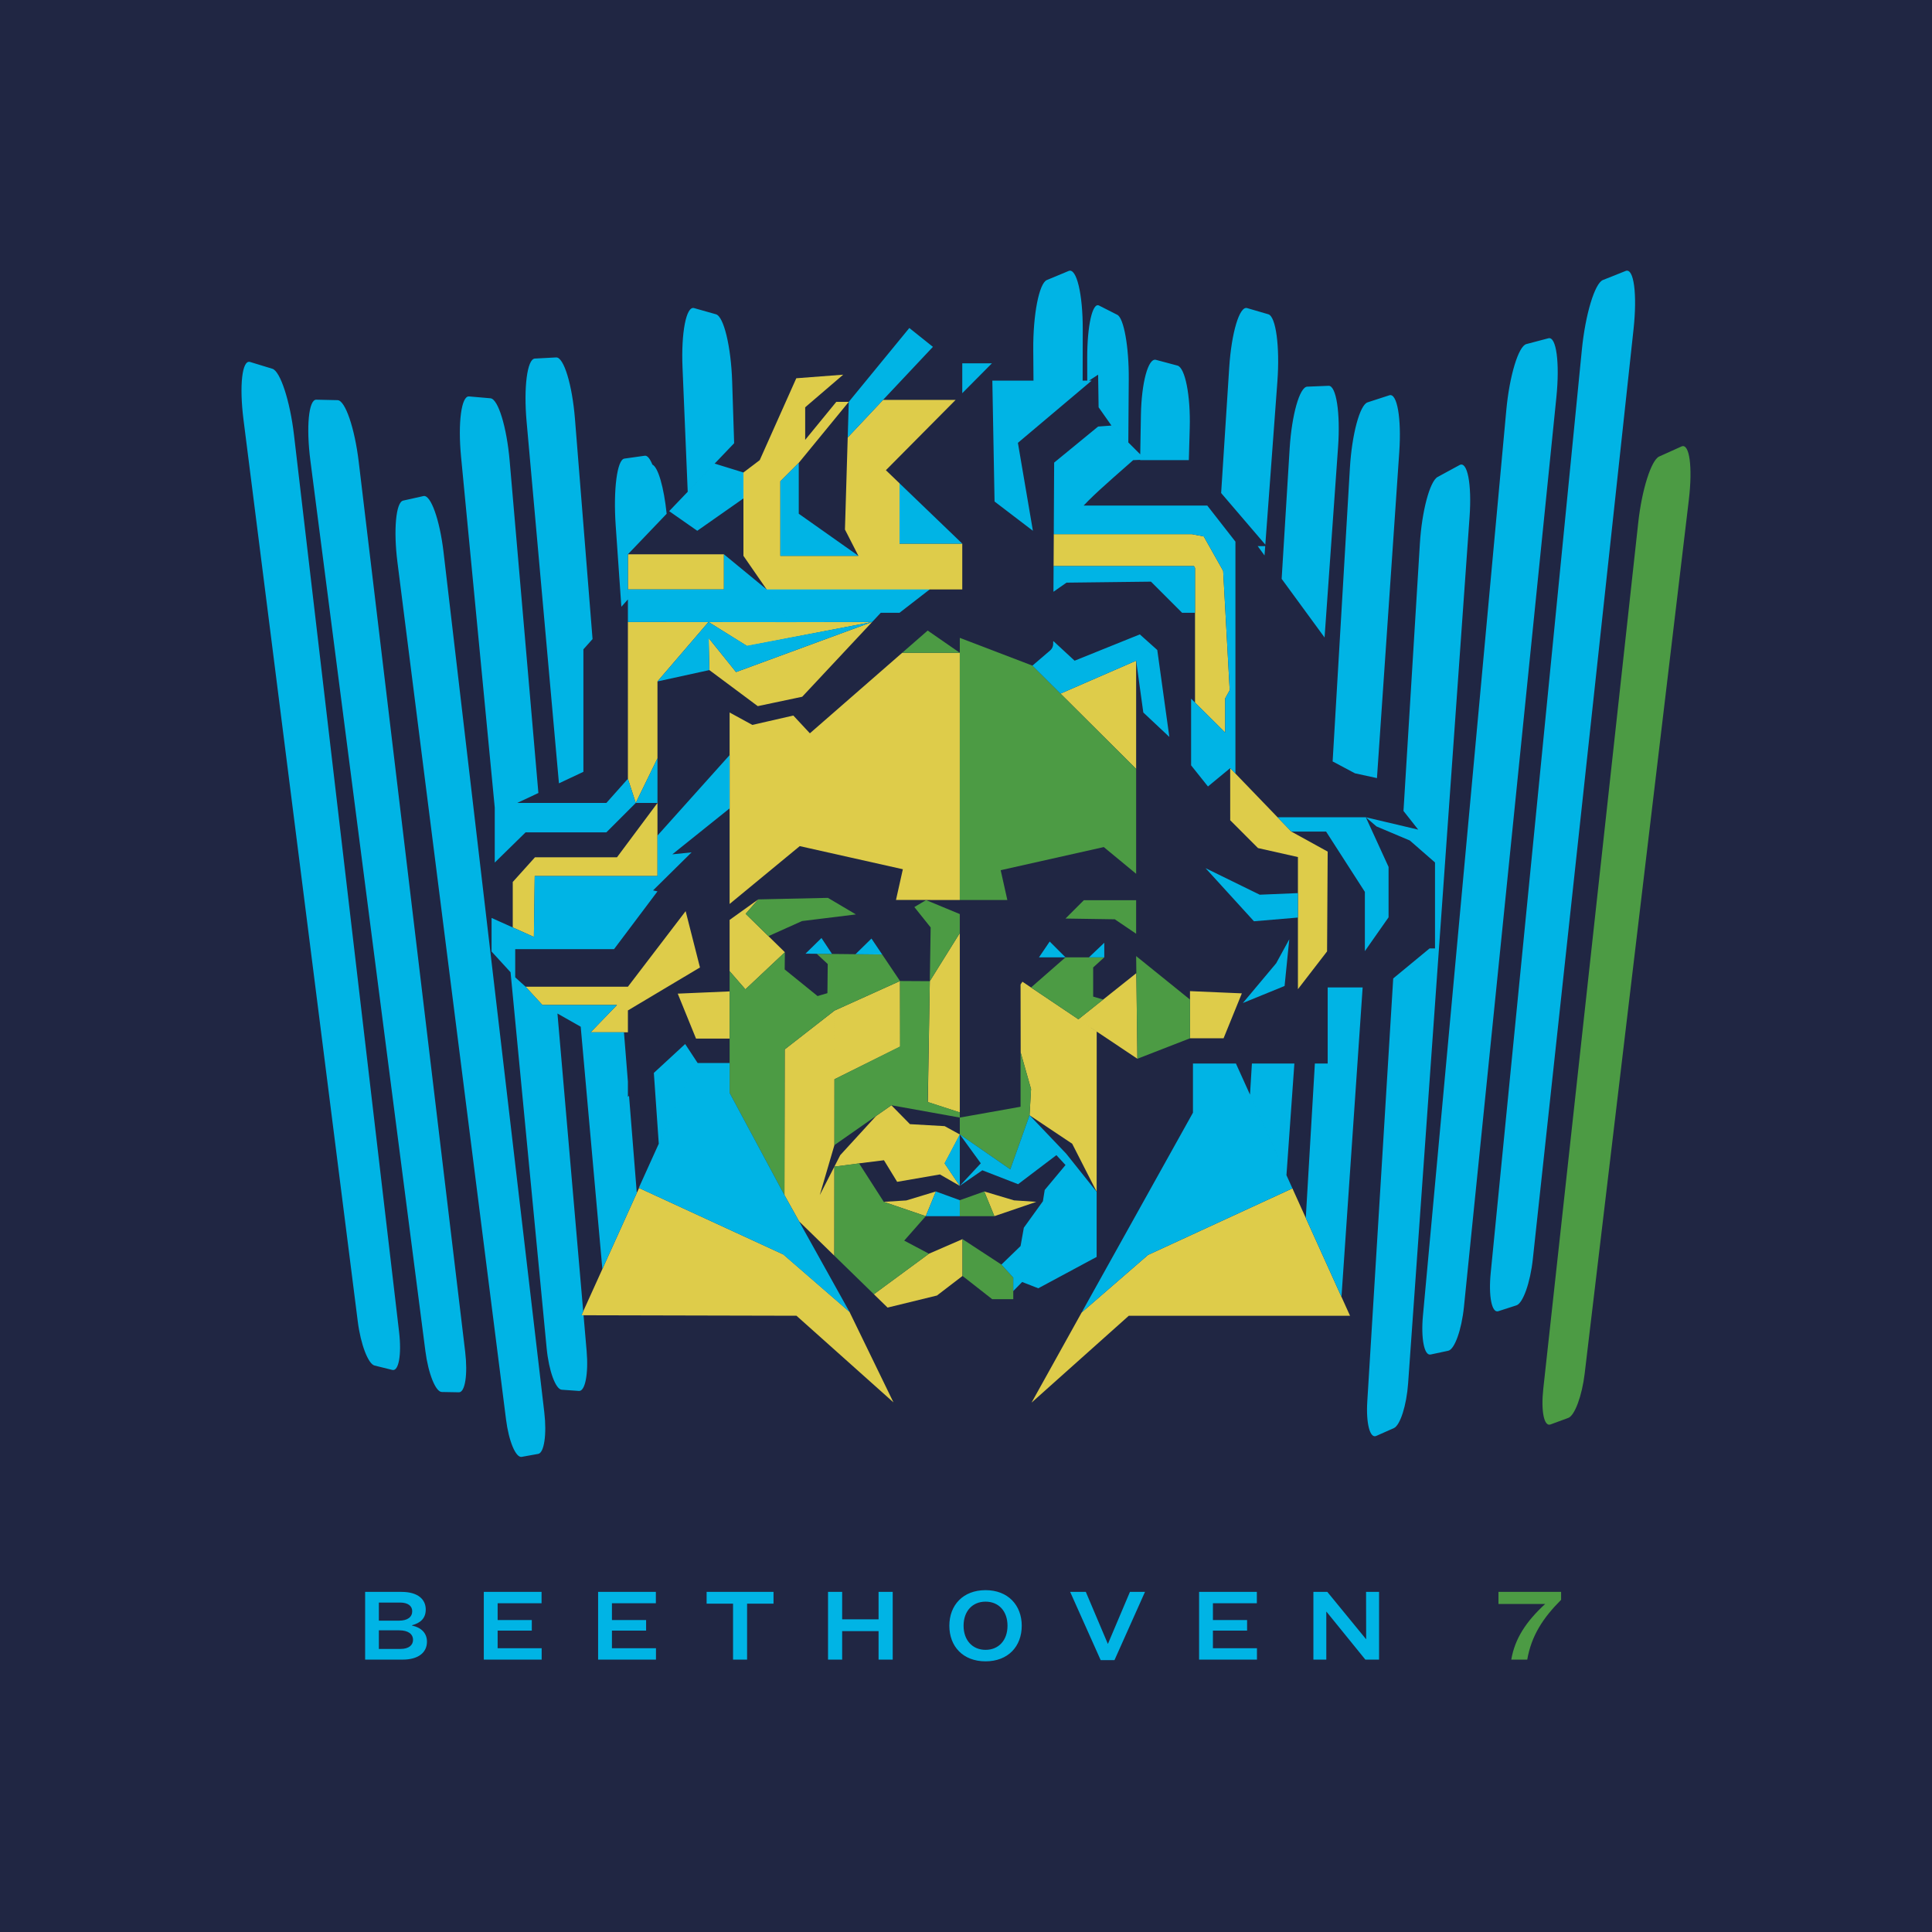 <?xml version="1.0" encoding="UTF-8"?><svg id="a" xmlns="http://www.w3.org/2000/svg" width="600" height="600" viewBox="0 0 600 600"><rect width="600" height="600" fill="#202643"/><path d="M370.798,175.808h-43.595v-.028s.061-9.885.061-9.885h42.929l3.643.697,6.031,10.705,2.029,37.061-1.406,2.539v10.611l-9.364-9.315v-41.789s-.329-.595-.329-.595ZM352.84,238.802v-33.617s-23.489,10.22-23.489,10.22l23.489,23.397ZM298.116,352.336l-.031-.017.023.031.008-.015ZM382.045,238.55v.003h.001s-.001-.003-.001-.003ZM298.073,345.458v-55.204s-.001-.481-.001-.481l-9.312,14.94-.612,37.541,9.926,3.226v-.022ZM298.073,290.252h0s0,.004,0,.004h0s0-.004,0-.004ZM287.507,377.692l3.146-7.671-9.192,2.787-6.992.435,13.038,4.449ZM259.135,355.623l.016-20.45,20.408-10.132-.05-20.381-20.341,9.187-.016,20.01.015-20.01-15.47,12.052-.081,45.249,4.535,8.142,10.957,10.68.021-27.687-4.541,8.865,4.546-15.525ZM216.155,322.542h10.432v-14.653l-16.108.693,5.676,13.961ZM390.682,263.374l12.402,2.791v11.199h0v7.591h0s0,22.244,0,22.244l9.05-11.735v-.188s.19-30.803.19-30.803l-11.281-6.217-4.282-4.442h0l-13.085-13.574h0s-1.628-1.689-1.628-1.689v4.371l.006,11.817,8.628,8.635ZM298.073,352.313l-4.703-2.583-10.761-.613-.034-.034h-.015s-5.733-5.83-5.733-5.83l-4.737,3.313-11.146,12.177-1.814,3.541h0v.026l7.681-.992-.022-.034,7.732-.962,4.101,6.705,13.275-2.296,6.176,3.548-4.703-6.969,4.703-8.89v-.104ZM314.91,372.783l-9.242-2.761,3.145,7.67,13.04-4.449-6.943-.46ZM298.071,279.508v-76.778h-17.886l-13.032,11.367-15.635,13.638h0s-.002.002-.002.002l-5.142-5.52-12.726,2.913-2.024-1.106-5.035-2.75v59.461s21.782-17.964,21.782-17.964l32.017,7.181v.002s.001,0,.001,0l-2.131,9.53,19.814.024ZM270.853,193.164h-50.815s11.987,7.486,11.987,7.486l38.828-7.486ZM316.944,306.589l.035,20.254,3.225,11.378-.466,8.13,13.243,8.851,7.595,14.895.018-49.729-3.637-2.442,16.27,10.884-.324-26.592-17.999,14.329-17.103-11.485-.272-.182h0s0-.001,0-.001l-.586.867h0v.844ZM183.414,320.594h11.588v-6.796l22.379-13.345-4.45-17.49-17.93,23.472h-31.772l5.215,5.676h23.165l-8.195,8.484ZM166.062,272.07h38.124l-.002-22.704-12.575,16.874h-25.468l-6.903,7.669v14.116l6.566,2.949.257-18.904ZM401.376,369.066l-44.853,20.668-20.607,17.873-15.565,27.999,30.211-26.99h68.7l-17.887-39.55ZM263.799,407.378l-1.736-1.504-18.766-16.277-44.835-20.66-17.886,39.523,66.777.155,30.121,26.909-13.636-28.073-.041-.073ZM204.187,235.502v-23.875l15.851-18.464h-25.036s-.001,48.688-.001,48.688l2.437,7.514,6.75-13.864ZM271.386,401.934l4.258,4.148,15.335-3.747,7.937-6.081v-11.429l-10.43,4.526-17.1,12.583ZM226.586,301.601l4.91,5.648,12.254-11.526v-.004s-12.186-11.929-12.186-11.929l3.927-4.479-8.905,6.373v15.917ZM369.563,307.803v2.62l-.004-.003v12.035h10.43l4.43-10.888,1.249-3.071-3.789-.163-12.313-.528v-.002h-.002ZM238.083,183.048l.076.11h50.424l.134-.104h10.125v-14.227h-19.483v-18.727l-4.238-4.073,21.665-21.842h-22.542l-10.979,11.674-.857,28.595,4.179,8.169h-24.239v-23.165l5.714-5.714,15.533-18.946h-3.874l-9.665,11.812v-10.125l11.812-10.126-14.574,1.113-11.352,25.427-5.062,3.836v25.886s7.208,10.432,7.208,10.432l-.007-.006ZM224.822,172.141h-29.82v10.913l29.82-.002v-10.911ZM220.04,198.092l.255,10.006,15.036,11.198,13.806-2.914,21.665-23.163.051-.055-42.272,15.548-8.54-10.62Z" fill="#decc4a"/><path d="M487.054,440.342l-5.549,2.041c-1.979.728-2.979-4.177-2.229-11.02l29.502-269.118c1.111-10.139,4.023-19.357,6.494-20.47l6.931-3.122c2.484-1.119,3.499,6.366,2.28,16.597l-32.348,271.339c-.822,6.894-3.094,13.022-5.082,13.753ZM474.3,515.406c1.295-7.453,4.926-12.979,10.515-18.568v-2.464h-19.452v3.758h14.495c-6.031,5.557-9.41,10.831-10.516,17.273h4.958ZM298.073,279.51v-81.417l22.555,8.623,32.212,32.086v32.563l-10.054-8.301-32.017,7.181,2.071,9.265h-14.768ZM298.916,384.826v11.429l9.206,7.21h6.558v-6.712l-3.682-4.027-12.083-7.901ZM338.189,297.307h-7.286s-10.699,9.356-10.699,9.356l14.698,9.885,7.698-6.129-3.107-.917v-9.05l.002-.002h0s3.266-2.976,3.266-2.976l.184-.168h0s-4.754-.001-4.754-.001h-.002ZM330.903,285.262l15.305.232,6.63,4.487v-10.407h-16.247l-5.689,5.689ZM280.816,385.286h.001s-.002-.002-.002-.002l6.691-7.592-13.038-4.449h0s0,0,0,0h-.001s-7.678-11.961-7.678-11.961l-7.659,1.027-.021,27.661,12.278,11.964,17.098-12.583-1.871-.992-5.797-3.073ZM249.074,286.043l16.738-2.06-8.687-5.145-21.633.473-3.927,4.479,7.086,6.936,10.423-4.683ZM288.102,195.824l-7.919,6.907h17.89l-9.971-6.907ZM316.944,343.712l-18.871,3.359v5.231l15.688,10.854,5.977-16.807.466-8.13-3.26-11.422v16.913ZM288.1,342.216l.659-37.503-9.251-.053v20.336l-20.358,10.177-.016,20.45,12.955-9.059h0s4.738-3.313,4.738-3.313l21.245,3.82v-1.614l-9.973-3.242ZM265.681,296.334l-7.286-.077-4.755-.05,3.418,3.182-.096,9.05-1.873.541-1.184.356-10.164-8.233h0s-.047-.038-.047-.038l.057-5.346-12.254,11.531-4.91-5.648v37.815l17.029,31.731.081-45.249,15.471-12.052,20.341-9.187-5.541-8.24-8.287-.086ZM305.668,370.022l-7.595,2.71v4.961h10.74l-3.145-7.67ZM353.223,297.233l-.383-.31.388,31.886,11.641-4.528,4.691-1.826h0l.004-12.032-16.34-13.191ZM298.071,283.87l-10.467-4.335-3.643,2.156,5.061,6.332-.263,16.689,9.312-14.94v-5.902Z" fill="#4c9b44"/><path d="M392.924,169.594l-.215,2.907-2.127-2.907h2.342ZM420.801,240.159l6.827,1.486,6.928-101.272c.714-10.461-.659-18.405-3.084-17.617l-6.76,2.198c-2.412.788-4.867,9.948-5.484,20.341l-5.365,91.174,6.938,3.69ZM423.871,295.385l.09-.128h0l-.09.128ZM153.648,250.8v-1.434h6.972l6.58-3.094-8.923-103.18c-.904-10.451-3.574-19.193-5.953-19.4l-6.66-.579c-2.381-.207-3.488,8.214-2.483,18.682l10.467,109.005ZM132.596,509.848c0,3.411-2.747,5.558-7.547,5.558h-11.652v-21.031h11.305c5.147,0,7.516,2.369,7.516,5.463,0,2.811-1.706,4.2-4.263,4.895v.095c2.905.632,4.642,2.368,4.642,5.021ZM117.66,503.311h6.221c2.716,0,4.137-1.137,4.137-2.937,0-1.579-1.263-2.684-3.758-2.684h-6.6v5.621ZM128.271,509.279c0-1.831-1.516-2.968-4.326-2.968h-6.284v5.779h6.758c2.527,0,3.853-1.168,3.853-2.811ZM116.318,424.079l5.534,1.37c1.975.489,2.911-4.779,2.084-11.836l-32.635-278.55c-1.234-10.534-4.247-19.788-6.716-20.541l-6.921-2.112c-2.478-.756-3.387,7.326-2.044,17.923l35.491,280.075c.899,7.091,3.227,13.181,5.207,13.671ZM111.403,143.393c-1.25-10.448-4.193-19.064-6.559-19.118l-6.622-.149c-2.367-.053-3.178,8.48-1.828,18.933l35.714,276.537c.905,7.009,3.177,12.663,5.084,12.698l5.334.097c1.906.035,2.779-5.562,1.94-12.568l-33.064-276.43ZM154.546,506.406h10.611v-3.284h-10.611v-5.21h13.642v-3.537h-17.936v21.031h17.968v-3.537h-13.674v-5.463ZM355.758,142.748l-1.678.066v.085s15.127,0,15.127,0l.278-10.043c.275-9.978-1.429-18.686-3.817-19.321l-6.693-1.783c-2.394-.635-4.476,7.078-4.653,17.111l-.212,12.238,1.648,1.648ZM338.215,118.205l2.816-1.846.151,10.126,3.989,5.676,5.24,5.24.137-19.715c.067-9.917-1.521-18.882-3.554-19.914l-5.691-2.888c-2.04-1.032-3.676,6.326-3.658,16.311l.013,7.009h.558ZM137.747,171.462c-1.179-10.064-3.978-17.911-6.236-17.407l-6.312,1.41c-2.253.503-3.037,9.133-1.767,19.156l33.721,266.206c.858,6.773,3.032,11.944,4.865,11.614l5.134-.923c1.837-.33,2.687-6.054,1.891-12.851l-31.296-267.206ZM221.945,143.974l6.052-6.327-.619-19.208c-.348-10.766-2.601-20.152-5.026-20.836l-6.803-1.924c-2.437-.69-4.043,7.633-3.585,18.454l1.613,38.587,8.367-8.746M195.002,183.055,195.002,183.053v-10.913l12.036-12.584c-.855-8.17-2.63-14.426-4.434-15.278-.751-1.833-1.557-2.86-2.351-2.75l-6.345.896c-2.266.317-3.469,9.668-2.699,20.749l1.76,25.262,2.031-2.277v-3.106ZM336.225,118.205l.033-15.943c.024-10.961-1.93-19.132-4.36-18.118l-6.784,2.821c-2.418,1.008-4.305,10.747-4.226,21.623l.072,9.617h15.265ZM392.957,169.146l3.75-50.708c.794-10.766-.458-20.152-2.815-20.836l-6.595-1.924c-2.363-.69-4.849,7.633-5.551,18.454l-2.511,38.987,13.722,16.026ZM453.278,144.426l-6.81,3.701c-2.426,1.318-4.894,10.611-5.509,20.64l-5.094,83.084,4.572,5.799,5.215,6.367v3.835h0s0,26.69,0,26.69h-1.685l-11.29,9.319-8.056,131.412c-.416,6.785.83,11.532,2.781,10.668l5.474-2.425c1.962-.869,3.943-7.07,4.429-13.914l19.087-269.128c.719-10.137-.674-17.375-3.115-16.048ZM424.276,509.027h-.063l-12-14.652h-4.327v21.031h4.01v-14.873h.063l12.063,14.873h4.263v-21.031h-4.042l.032,14.652ZM480.877,105.051l-6.866,1.811c-2.45.646-5.239,9.904-6.219,20.548l-25.884,281.177c-.655,7.116.409,12.489,2.37,12.071l5.496-1.172c1.967-.419,4.145-6.495,4.871-13.641l28.704-282.489c1.087-10.699-.014-18.953-2.472-18.304ZM504.873,84.142l-7.084,2.825c-2.526,1.007-5.452,10.746-6.526,21.62l-28.311,286.737c-.715,7.244.34,12.532,2.353,11.883l5.641-1.821c2.02-.652,4.293-7.033,5.082-14.324l31.281-288.799c1.187-10.96.102-19.133-2.436-18.121ZM181.226,408.462l-.649-.002.545-1.204-7.999-92.495-4.679-2.652-5.215-5.676-3.223-2.914-1.448-1.58,11.211,116.758c.674,7.017,2.768,12.759,4.685,12.894l5.36.376c1.915.134,2.98-5.382,2.374-12.39l-.961-11.116ZM376.685,506.406h10.611v-3.284h-10.611v-5.21h13.642v-3.537h-17.936v21.031h17.968v-3.537h-13.674v-5.463ZM219.444,498.038h8.211v17.368h4.358v-17.368h8.21v-3.663h-20.779v3.663ZM344.093,510.479h-.063l-6.821-16.105h-4.863l9.474,21.189h4.294l9.474-21.189h-4.674l-6.821,16.105ZM190.043,506.406h10.61v-3.284h-10.61v-5.21h13.642v-3.537h-17.937v21.031h17.969v-3.537h-13.674v-5.463ZM317.312,504.89c0,6.41-4.232,11.052-11.242,11.052s-11.242-4.642-11.242-11.052,4.263-11.053,11.242-11.053,11.242,4.674,11.242,11.053ZM312.891,504.89c0-4.516-2.716-7.484-6.821-7.484-4.074,0-6.821,2.968-6.821,7.484,0,4.484,2.747,7.484,6.821,7.484,4.105,0,6.821-3,6.821-7.484ZM272.847,502.901h-11.305v-8.526h-4.39v21.031h4.39v-8.842h11.305v8.842h4.389v-21.031h-4.389v8.526ZM173.587,243.269l7.591-3.569v-38.043l2.844-3.188-5.46-68.348c-.849-10.625-3.469-19.242-5.838-19.12l-6.626.354c-2.369.128-3.511,8.94-2.559,19.553l10.047,112.361ZM215.926,330.134h.738l-3.883-5.905-9.723,8.976,1.532,21.982,11.337-25.053ZM388.792,330.29l-.592,9.657,11.321,25.018,2.458-34.675h-13.186ZM411.356,197.983l4.197-59.21c.745-10.509-.568-19.053-2.943-18.961l-6.638.269c-2.369.092-4.818,8.787-5.465,19.285l-2.479,40.402,13.329,18.215ZM197.763,370.484l-2.41-30.166-.352.325v-4.725l-1.224-15.324h-10.364l-3.069-1.739,6.728,75.251,10.69-23.621ZM412.324,306.663v23.626h-3.98l-2.821,47.943,11.086,24.512,6.573-96.081h-10.857ZM279.359,150.099l19.483,18.727h-19.483v-18.727ZM293.326,361.277l4.747,6.999v-15.974l-4.747,8.974ZM327.266,164.019l4.181-1.744c.493-.208.955-.483,1.366-.818-.412.336-.875.611-1.368.819l-4.179,1.743v.274s-.001,1.601-.001,1.601h42.929l3.643.697,6.031,10.705,2.029,37.061-1.406,2.539v10.611l-9.364-9.315-1.218-1.214v20.709l5.232,6.561,6.903-5.697v.002s.004-.002.004-.002v.004l1.628,1.686v-72.028l-8.741-11.198h-38.404s0,0,.001,0h-.004c.024-.025.053-.054.077-.079.435-.465.901-.945,1.395-1.439.041-.041.084-.083.125-.123.501-.499,1.026-1.01,1.575-1.533.016-.016.032-.031.049-.047.587-.558,1.199-1.129,1.831-1.709,0,0,0,0,0,0,2.663-2.447,5.666-5.065,8.602-7.65.582-.513,1.164-1.025,1.737-1.534l3.839-.151-10.587-10.587-4.14.306-13.655,11.198-.11,20.354ZM340.576,370.134l-9.467-11.859-11.371-11.925-5.977,16.807-15.688-10.854,6.522,8.974-6.522,6.999,7.001-4.832,11.103,4.315,11.898-9.018,2.829,3.069-6.46,7.75-.559,3.491-5.925,8.227-1.016,5.695-5.945,5.753,3.682,4.027v4.2l.395-.404,2.365-2.417,5.008,1.956,6.103-3.28,12.017-6.46.007-20.215ZM396.331,299.146l-10.351,12.348,12.958-5.288,1.459-14.497-4.067,7.438ZM374.396,269.615l15.034,16.494,13.654-1.154v-7.591l-11.865.495-16.824-8.244ZM265.682,296.333l8.285.087-3.325-4.944-4.96,4.856ZM342.945,292.789l-4.754,4.517h4.754v-4.517ZM325.994,292.398l-3.328,4.908h8.236l-4.905-4.905-.003-.003ZM250.158,296.168l8.236.087-3.276-4.944-4.96,4.856ZM352.84,205.196v-.012l2.225,16.088,8.087,7.594v-.006l-3.749-26.996-5.42-4.849-20.256,8.17-6.565-6.072-.084.096-.004.763c-.004.778-.346,1.512-.933,2.021l-5.513,4.723h0s-.001.001-.001.001l8.724,8.688,23.488-10.22v.011ZM371.128,190.303v-13.9l-.33-.595h-43.595l-.036,6.699-.007,1.272,4.05-2.832,26.234-.31,9.666,9.666h4.018ZM287.508,377.692h10.565v-4.961l-7.42-2.71-3.145,7.67ZM289.728,107.718l-7.328-5.856-18.804,22.936-.331,11.061,10.979-11.674,15.484-16.466ZM188.309,258.494l9.128-9.128-2.437-7.514-6.691,7.514h-34.661v18.516l9.58-9.389h25.081ZM183.414,320.594l8.195-8.484h-23.165l14.97,8.484ZM204.187,276.826l-1.377-.306,1.377-1.361,10.587-10.452-5.982.615,17.795-14.27v-16.548l-22.4,24.987v12.579h-38.125l-.257,18.904-13.142-5.901v10.432l7.343,8.015v-8.745h30.684l13.496-17.95ZM243.616,371.148l-17.029-31.731v-9.283h-10.66l-17.547,38.777,44.853,20.668,18.773,16.283,1.834,1.589-15.688-28.162-4.535-8.142ZM440.439,257.649l-16.263-3.835,1.736,1.493,1.563,1.343,10.357,4.372,7.823,6.827h0s0,.002,0,.002v-3.835l-5.215-6.367ZM401.042,258.256h10.785s.002,0,.002,0l12.042,18.723v18.405l1.716-2.447,5.646-8.058v-15.648l-5.5-12.015-1.557-3.4h0s-.001-.003-.001-.003h-27.416l4.283,4.442ZM370.484,330.29v15.264l-34.568,62.053,20.607-17.873,44.853-20.668-17.546-38.776h-13.346ZM308.869,155.749h0s11.909,9.09,11.909,9.09l-4.659-27.308,22.915-19.326h-30.855l.65,35.458.04,2.086ZM248.063,159.545v-15.801l-5.714,5.714v23.165h24.239l-18.524-13.078ZM230.881,154.79v-8.054l-5.532-1.709-3.405-1.051-14.128,14.768,8.729,6.096,14.336-10.049ZM298.842,112.832v9.28l9.205-9.28h-9.205ZM220.078,193.188l25.033.024-7.021-10.159-13.268-10.913v10.913l-29.82.002v10.109l25.015.024-15.83,18.439,16.108-3.529-.17-9.9,8.456,10.515,42.272-15.548-38.897,7.391-11.877-7.367ZM204.187,235.502l-6.748,13.863h6.748v-13.863ZM238.092,183.055l7.02,10.157,25.742-.048,2.676-2.861h5.828l9.357-7.247h-50.622Z" fill="#00b4e5"/></svg>